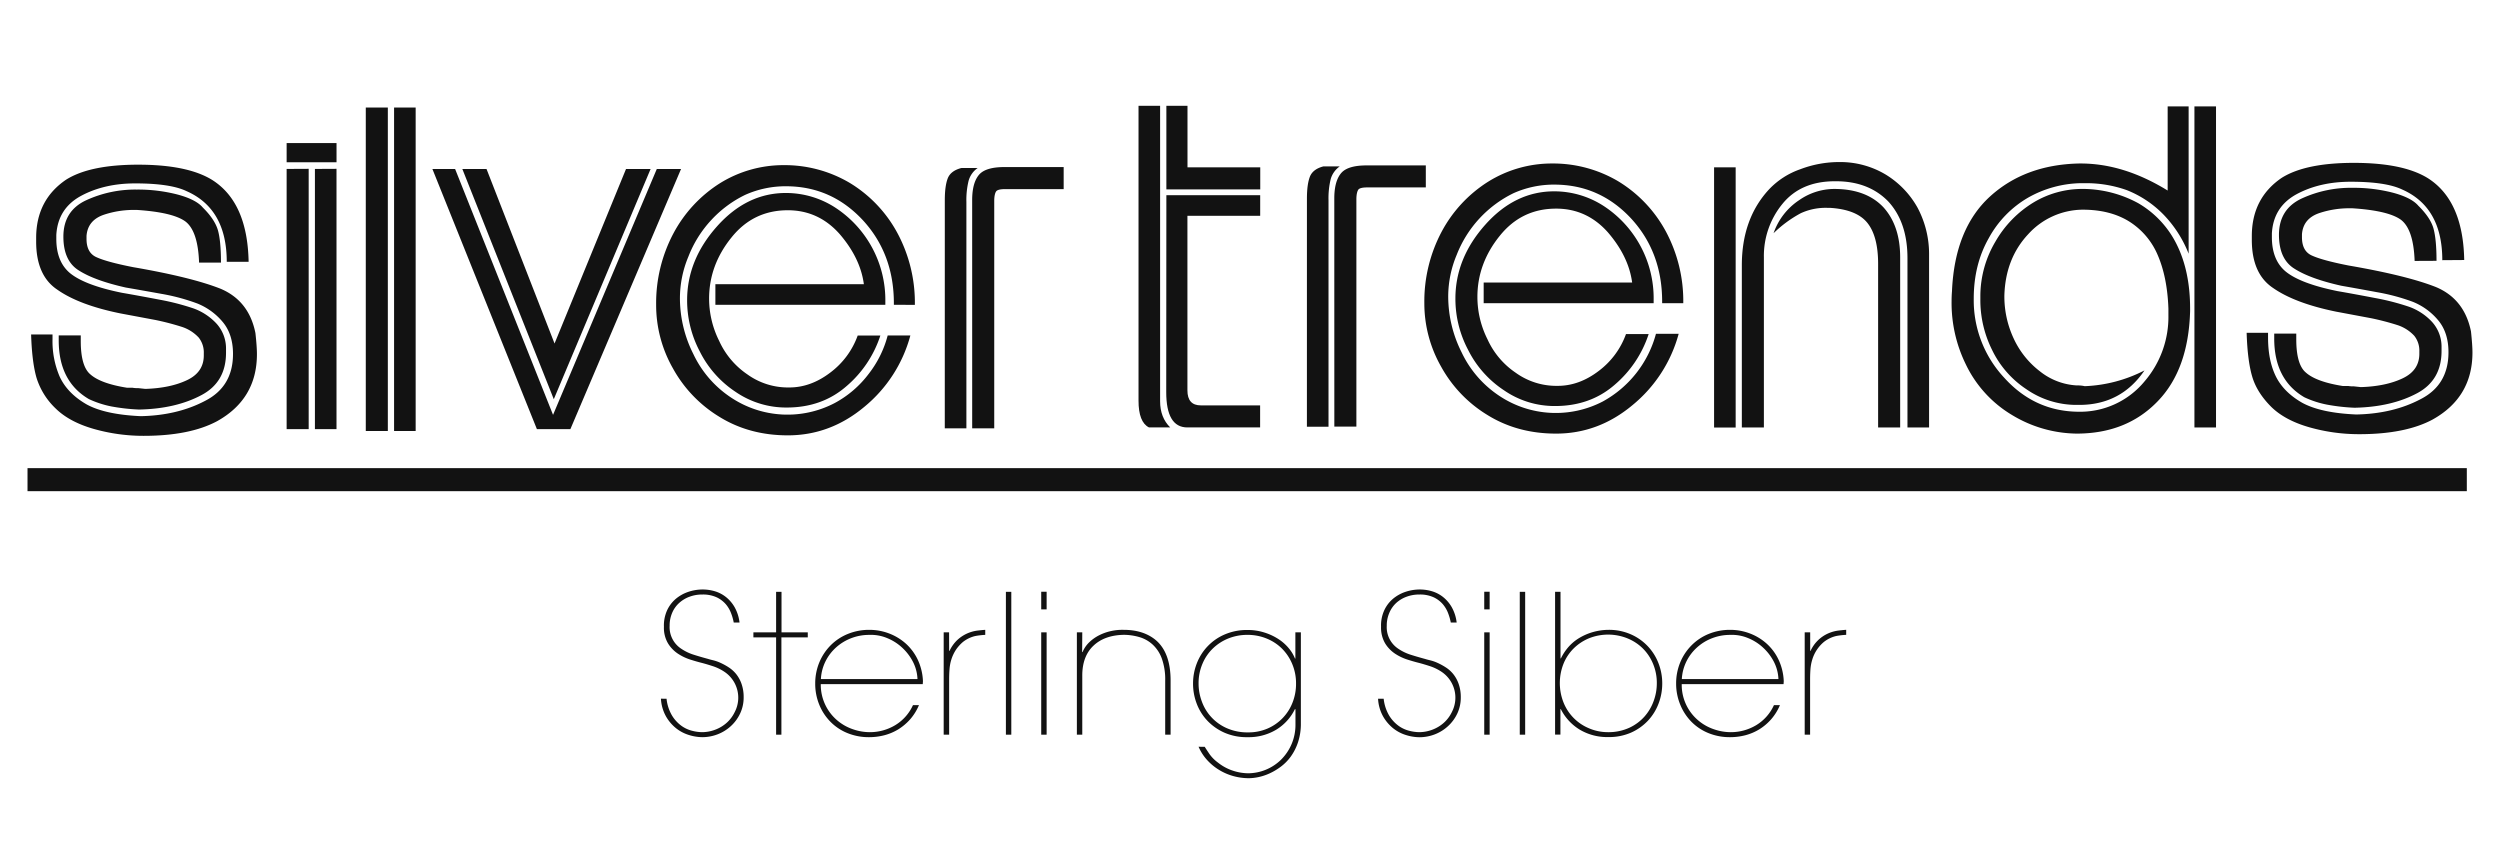 <svg xmlns="http://www.w3.org/2000/svg" viewBox="0 0 1133.86 385.51"><defs><style>.cls-1{fill:#121212;}.cls-2{fill:none;}</style></defs><title>silvertrends_Logo</title><g id="Layer_2" data-name="Layer 2"><g id="Ebene_1" data-name="Ebene 1"><path class="cls-1" d="M152.63,64.89V73.6H130V64.89ZM140,76.57V194.62H130v-118Zm12.62,0V194.62h-9.79v-118Z"/><path class="cls-1" d="M175.9,48.78V195.49h-10V48.78Zm12.62,0V195.49h-9.79V48.78Z"/><path class="cls-1" d="M206.41,76.64l44.42,111.52L297.89,76.64h11l-50.2,118H243.51l-47.4-118Zm14.25,0,30.85,79.16,32.42-79.16h11.15L251.17,181.06,209.69,76.64Z"/><path class="cls-1" d="M405.41,138.25v-.69q0-22.45-14.12-37.75Q377,84.48,356.47,84.48a44.76,44.76,0,0,0-18.5,3.9,51.49,51.49,0,0,0-15.31,11.34,52.06,52.06,0,0,0-10.46,16.7A49,49,0,0,0,308.38,135a56.31,56.31,0,0,0,6.08,25.57,48.46,48.46,0,0,0,17.26,19.84,46.17,46.17,0,0,0,46.68,2.48,47.3,47.3,0,0,0,15.65-13.4,48,48,0,0,0,8.55-17.33h10.29A62.92,62.92,0,0,1,392,184.53q-15.48,12.91-34.67,12.92-17.44,0-31-8.37a58.92,58.92,0,0,1-21.08-21.93,58,58,0,0,1-7.66-28.9,67.5,67.5,0,0,1,7.83-32.38A60.42,60.42,0,0,1,326.6,83.06a54.48,54.48,0,0,1,28.76-8.16,58,58,0,0,1,29.95,8,59.6,59.6,0,0,1,21.62,22.64,66.76,66.76,0,0,1,8,32.72Zm-13.61-9.36q-1.57-11.82-11-22.76-9.57-10.77-23.5-10.77-15.68,0-25.57,12.38-10.12,12.54-10.12,27.68a42.87,42.87,0,0,0,4.55,19.17,36.55,36.55,0,0,0,12.7,15.14,31.57,31.57,0,0,0,19.12,6q9.78,0,18.66-6.8A36.22,36.22,0,0,0,389,152.19h10.28a50.88,50.88,0,0,1-15.62,23.18q-11,9.45-26.79,9.46a40.42,40.42,0,0,1-23.32-7.15,47.16,47.16,0,0,1-16.18-18.31,49.61,49.61,0,0,1-5.73-23.19q0-18.3,13.55-33.5t31.33-15.15a41.09,41.09,0,0,1,22.59,6.81,50.05,50.05,0,0,1,22.43,42.5v1.41H324.46v-9.36Z"/><path class="cls-1" d="M428.51,90.84q0-6.65,1.4-10.12c.94-2.21,3-3.72,6.1-4.51h7.39A10.47,10.47,0,0,0,439.3,82a36.49,36.49,0,0,0-1,9.56V194.28h-9.8Zm12.41-.09q0-7.86,3.15-11.53,3-3.45,11.49-3.45h26.86v10H455.94c-2.29,0-3.68.35-4.16,1.06s-.85,2.12-.85,4.33v103.1h-10Z"/><path class="cls-1" d="M516.37,181.68V48h9.79V182q0,7.35,4.57,11.85H521.1Q516.36,191.46,516.37,181.68ZM529,85.91V48h9.58V75.9h33v10Zm0,2.61h42.55v9.36h-33v79.18q0,6.8,6.09,6.8h26.88v10h-33q-9.59,0-9.58-16.05Z"/><path class="cls-1" d="M592.75,90.09q0-6.65,1.41-10.12,1.41-3.31,6.09-4.51h7.4a10.49,10.49,0,0,0-4.11,5.74,36.52,36.52,0,0,0-1,9.57V193.53h-9.8ZM605.16,90q0-7.86,3.15-11.53,3-3.45,11.49-3.45h26.87V85H620.19c-2.3,0-3.69.35-4.16,1.06s-.85,2.12-.85,4.33v103.1h-10Z"/><path class="cls-1" d="M753.86,137.5v-.68q0-22.47-14.11-37.76-14.29-15.33-34.83-15.33a44.79,44.79,0,0,0-18.5,3.9,52.19,52.19,0,0,0-25.76,28,49,49,0,0,0-3.83,18.61,56.44,56.44,0,0,0,6.08,25.57,48.54,48.54,0,0,0,17.26,19.84,46.18,46.18,0,0,0,46.69,2.48,49.65,49.65,0,0,0,24.19-30.73h10.3a63,63,0,0,1-20.94,32.34q-15.49,12.93-34.68,12.92-17.44,0-31-8.37a58.84,58.84,0,0,1-21.08-21.93A58,58,0,0,1,646,137.5a67.43,67.43,0,0,1,7.83-32.37,60.34,60.34,0,0,1,21.27-22.82,54.61,54.61,0,0,1,28.77-8.16,58,58,0,0,1,29.95,8,59.75,59.75,0,0,1,21.62,22.64,66.87,66.87,0,0,1,8,32.72Zm-13.61-9.36q-1.57-11.82-11-22.76-9.56-10.77-23.5-10.76-15.66,0-25.57,12.37-10.11,12.54-10.11,27.68a42.71,42.71,0,0,0,4.55,19.17A36.41,36.41,0,0,0,687.36,169a31.55,31.55,0,0,0,19.12,6q9.78,0,18.66-6.8a36.22,36.22,0,0,0,12.32-16.69h10.28a51,51,0,0,1-15.62,23.18q-11,9.45-26.8,9.46A40.3,40.3,0,0,1,682,176.93a47.16,47.16,0,0,1-16.18-18.31,49.46,49.46,0,0,1-5.73-23.19q0-18.3,13.54-33.5T705,86.78a41.14,41.14,0,0,1,22.59,6.81A50,50,0,0,1,750,136.09v1.41H672.91v-9.36Z"/><path class="cls-1" d="M787.2,75.9v118h-9.79V75.9ZM800,116.7v77.17H790V120.33q0-21,12.19-34.28a35.57,35.57,0,0,1,14.26-9.27A49.6,49.6,0,0,1,834.2,73.5a40.16,40.16,0,0,1,20.88,5.57A40.86,40.86,0,0,1,869.7,94.21a44.71,44.71,0,0,1,5.22,21.44v78.22h-9.8V117.08q0-16.36-8.81-25.82-8.87-9-23.43-9.05h-.73q-15.4,0-23.76,10.29A37.21,37.21,0,0,0,800,116.7Zm51.81,3q0-12.56-4.89-18.63t-17-6.8h-1.06a26.9,26.9,0,0,0-12.13,2.43,54.82,54.82,0,0,0-12.34,9.07,29.57,29.57,0,0,1,11.62-15,28,28,0,0,1,15.48-5.07h1q14.13.18,21.79,8.38,7.53,8.39,7.53,22.63v77.17h-10Z"/><path class="cls-1" d="M885.31,132.07q1.23-28.36,17.3-43Q918.48,74.67,943,74.15h.67q19.57,0,39.46,12.27V48.25h9.51v66.82a53.75,53.75,0,0,0-11.3-17.65,48,48,0,0,0-16.7-11.17,55,55,0,0,0-18.87-3.17h-2.09a50.31,50.31,0,0,0-23.88,6.58A47.35,47.35,0,0,0,902,108q-6.83,12-6.82,27.46a51.44,51.44,0,0,0,13.8,35.83q13.78,15.28,33.67,15.45a37.87,37.87,0,0,0,30-13.77,44.88,44.88,0,0,0,10.82-30.07V140q-.51-14.58-5.07-24.81A33.26,33.26,0,0,0,965.1,100.1q-8.57-5.05-20.75-5A33.71,33.71,0,0,0,919.9,106.2q-10.32,11-10.83,27.78a45,45,0,0,0,4.18,19.46,39.64,39.64,0,0,0,11.89,14.93,29.38,29.38,0,0,0,16.74,6.44,14.7,14.7,0,0,1,3.66.34A64.47,64.47,0,0,0,972.62,168Q962,183.64,943,183.64h-1.41A39.75,39.75,0,0,1,919,176.49a44.42,44.42,0,0,1-15.57-17.92,50.59,50.59,0,0,1-5.25-23V134A48.51,48.51,0,0,1,905,109.6,49.56,49.56,0,0,1,922.3,91.82a42.83,42.83,0,0,1,22.22-6.13h.69a53,53,0,0,1,24.58,6.47,44.21,44.21,0,0,1,17.4,18.62Q993.31,123,993.31,140v1.06q-.72,26.51-14.69,40.92-14.1,14.68-36.8,14.68a57.79,57.79,0,0,1-29.47-8.55,53.67,53.67,0,0,1-20.75-22.83,63.18,63.18,0,0,1-6.47-28.74C885.13,135.08,885.19,133.57,885.31,132.07Zm119.75-83.82V193.87h-9.79V48.25Z"/><path class="cls-1" d="M1095.14,118.34q-.51-14.37-6.25-18.69-5.75-4.14-22-5.19h-1.75a43,43,0,0,0-12.89,2.07q-7.65,2.44-8.21,9.72v1.35q0,6.09,4.21,8.16,4.68,2.25,16.89,4.65,26.3,4.53,39.56,9.74,13,5.39,16,20.16c.44,4.16.67,7.35.67,9.55q0,20.37-18.11,30.44-12.37,6.62-33.25,6.62a82,82,0,0,1-22.66-3.14q-11-3.15-17.22-9.23-6.63-6.63-8.71-13.93-2.08-7.14-2.47-19.68h9.71v2.13q0,9.88,3.16,16.84c2.29,5.1,6.37,9.33,12.19,12.69q8.42,4.68,24.66,5.39,16.71-.33,29.27-7,12.55-6.45,12.55-21.21,0-9-4.73-14.59a29,29,0,0,0-11.48-8.32,92,92,0,0,0-16.21-4.35q-9.4-1.74-16.21-2.93-14-3.13-21.13-7.66-7.11-4.32-7.12-15.41,0-11.64,10.27-16.47a53.26,53.26,0,0,1,23-4.87,71.66,71.66,0,0,1,18.48,2.24q8.38,2.25,11.49,5.92,5.41,5.34,6.82,10.21,1.4,5,1.4,14.74Zm12.55-.34q0-24.1-18.32-32.1-7.33-3.47-23.23-3.47-13.94,0-24.41,5.58-10.65,5.73-11.33,17.83v1.74q0,10.24,6.11,15.45,6.66,5.55,23.62,9,7.14,1.23,17.1,3.14a109.14,109.14,0,0,1,15.49,4,26.29,26.29,0,0,1,10.12,6.62,16.76,16.76,0,0,1,4.51,11.65v1.74q0,13.22-11,19.12-11.67,6.28-28.42,6.63a87.12,87.12,0,0,1-12.51-1.41,43.79,43.79,0,0,1-10.29-3.34q-13.68-8-13.67-26.63v-2.25h10v2.59q0,11.43,4.34,15.07,4.71,4.2,16.71,6.1H1065a13.93,13.93,0,0,0,2.6.17l3.15.34q11.31-.34,19-4t7.53-11.48v-.68a10.86,10.86,0,0,0-2.3-7.11,18,18,0,0,0-7.67-4.87,117.92,117.92,0,0,0-11.82-3.09l-16-3q-18.69-3.82-28.62-10.78-9.57-6.42-9.57-21.74v-1.74q0-17.2,13.56-26.42,10.8-6.8,32.75-6.79,22.11,0,33.3,6.8,16.22,10.08,16.72,37.26Z"/><path class="cls-1" d="M90.29,119.09q-.51-14.37-6.25-18.68-5.75-4.14-22-5.2H60.34a42.87,42.87,0,0,0-12.89,2.07Q39.8,99.73,39.24,107v1.35q0,6.09,4.21,8.16,4.68,2.25,16.89,4.65,26.3,4.53,39.56,9.74,13,5.4,15.95,20.16.68,6.25.68,9.55,0,20.38-18.11,30.44Q86,197.67,65.17,197.67a82.06,82.06,0,0,1-22.66-3.14q-11-3.15-17.22-9.22a32.53,32.53,0,0,1-8.72-13.94q-2.07-7.14-2.46-19.68h9.71v2.13A40.71,40.71,0,0,0,27,170.67q3.47,7.64,12.2,12.69,8.4,4.66,24.66,5.39,16.71-.34,29.26-7,12.55-6.45,12.56-21.21,0-9-4.73-14.59a29.13,29.13,0,0,0-11.48-8.31,91.08,91.08,0,0,0-16.21-4.36Q63.82,131.58,57,130.4q-14-3.14-21.13-7.67-7.12-4.31-7.12-15.41,0-11.64,10.26-16.46a53.2,53.2,0,0,1,23-4.88,71.72,71.72,0,0,1,18.48,2.24Q88.92,90.47,92,94.15c3.61,3.56,5.87,7,6.81,10.2s1.41,8.28,1.41,14.74Zm12.55-.34q0-24.09-18.32-32.1-7.33-3.47-23.23-3.47-13.93,0-24.41,5.59Q26.21,94.49,25.54,106.6v1.73q0,10.26,6.11,15.46,6.68,5.55,23.63,9,7.14,1.23,17.1,3.13a109.14,109.14,0,0,1,15.49,4A26.52,26.52,0,0,1,98,146.56a16.76,16.76,0,0,1,4.51,11.65V160q0,13.22-11,19.12-11.65,6.28-28.41,6.63a88.69,88.69,0,0,1-12.51-1.4A44.57,44.57,0,0,1,40.31,181q-13.68-8-13.68-26.63v-2.25h10v2.58q0,11.43,4.34,15.08,4.71,4.19,16.71,6.09h2.47a13.74,13.74,0,0,0,2.59.17l3.15.34q11.32-.34,19-4t7.54-11.47v-.68a10.87,10.87,0,0,0-2.3-7.12,18,18,0,0,0-7.67-4.87,117.92,117.92,0,0,0-11.82-3.09l-16-3Q35.9,138.35,26,131.38,16.41,125,16.4,109.64V107.9Q16.4,90.7,30,81.48q10.8-6.8,32.75-6.79,22.11,0,33.3,6.81,16.2,10.08,16.71,37.25Z"/><rect class="cls-1" x="12.48" y="212.32" width="1106.33" height="10.45"/><path class="cls-1" d="M302.31,316.92a18.75,18.75,0,0,0,2.49,7.62,16.14,16.14,0,0,0,4.25,4.64,14.11,14.11,0,0,0,4.9,2.27,19,19,0,0,0,4.38.62,17.07,17.07,0,0,0,6-1.1,16.63,16.63,0,0,0,5.21-3.11,15.64,15.64,0,0,0,3.67-4.87,14.11,14.11,0,0,0-4.55-18.23,21.3,21.3,0,0,0-5.38-2.63q-2.85-.93-5.21-1.54c-1.41-.35-3.08-.83-5-1.44a22.66,22.66,0,0,1-5.6-2.68,15.12,15.12,0,0,1-4.51-4.69,13.86,13.86,0,0,1-1.84-7.49,16.66,16.66,0,0,1,1.31-7.19,15.14,15.14,0,0,1,3.86-5.31,17.36,17.36,0,0,1,5.69-3.29,20.38,20.38,0,0,1,6.74-1.14,19.34,19.34,0,0,1,5.65.85,15,15,0,0,1,5,2.67,16.08,16.08,0,0,1,3.9,4.67,18.58,18.58,0,0,1,2.14,6.79h-2.63a23.7,23.7,0,0,0-1.18-4.16,13.94,13.94,0,0,0-2.4-4.12,12.77,12.77,0,0,0-4.16-3.15,14.9,14.9,0,0,0-6.53-1.27,16.44,16.44,0,0,0-5.77,1A14.21,14.21,0,0,0,308,273.5a12.76,12.76,0,0,0-3.15,4.47,14.42,14.42,0,0,0-1.14,5.79,11.69,11.69,0,0,0,5.34,10.52,21.5,21.5,0,0,0,5.6,2.67q3.15,1,6.48,1.89c.53.17,1.28.38,2.28.61a18.71,18.71,0,0,1,3.28,1.14,28.92,28.92,0,0,1,3.68,2,14.48,14.48,0,0,1,3.41,3,15.12,15.12,0,0,1,2.5,4.47,17.87,17.87,0,0,1,1,6.14,17,17,0,0,1-1.58,7.36,18.28,18.28,0,0,1-4.2,5.74,18.84,18.84,0,0,1-6,3.73,19.48,19.48,0,0,1-7,1.31,21.17,21.17,0,0,1-6.09-1,17.54,17.54,0,0,1-5.86-3.11,18.89,18.89,0,0,1-4.56-5.43,18.59,18.59,0,0,1-2.23-7.92Z"/><path class="cls-1" d="M352,268.42h2.45V286.8h11.91v2.28H354.4v44.13H352V289.08H341.7V286.8H352Z"/><path class="cls-1" d="M372.26,310.27a21.16,21.16,0,0,0,7.63,16.59,21.9,21.9,0,0,0,7.1,3.94,23.51,23.51,0,0,0,7.28,1.27A22.31,22.31,0,0,0,406,328.91a20.44,20.44,0,0,0,8.07-9.1h2.72a23.74,23.74,0,0,1-4,6.44,24.46,24.46,0,0,1-5.39,4.55,23.7,23.7,0,0,1-6.32,2.67,27.43,27.43,0,0,1-6.88.87,25.52,25.52,0,0,1-9.82-1.84,22.86,22.86,0,0,1-7.71-5.12,23.73,23.73,0,0,1-5.09-7.75,24.92,24.92,0,0,1-1.84-9.63v.09a24.88,24.88,0,0,1,1.88-9.72,24,24,0,0,1,5.17-7.74,23.38,23.38,0,0,1,7.79-5.13,25.5,25.5,0,0,1,9.68-1.84,25.08,25.08,0,0,1,8.93,1.62,24.37,24.37,0,0,1,7.66,4.64,23.29,23.29,0,0,1,5.43,7.36,25.32,25.32,0,0,1,2.32,9.67l-.09,1.32ZM416.12,308a18.68,18.68,0,0,0-2.1-7.92,23.1,23.1,0,0,0-5-6.48,22.32,22.32,0,0,0-6.89-4.29,18.89,18.89,0,0,0-7.89-1.36,22.51,22.51,0,0,0-8.16,1.49,22.06,22.06,0,0,0-6.84,4.16,21.14,21.14,0,0,0-4.83,6.34,20.46,20.46,0,0,0-2.1,8.06Z"/><path class="cls-1" d="M430.48,295.21h.18a16,16,0,0,1,3.72-5.12,16.26,16.26,0,0,1,4.42-2.85,16.8,16.8,0,0,1,4.42-1.23c1.43-.17,2.64-.29,3.63-.35v2.28a33.19,33.19,0,0,0-4.55.53,14.32,14.32,0,0,0-5.6,2.72,17.49,17.49,0,0,0-3.33,3.81,17.84,17.84,0,0,0-1.88,4.08,19.25,19.25,0,0,0-.83,4.34c-.12,1.49-.18,3-.18,4.61v25.18H428V286.8h2.45Z"/><path class="cls-1" d="M458.67,333.21h-2.45V268.42h2.45Z"/><path class="cls-1" d="M474.69,276.38h-2.45v-8h2.45Zm0,56.83h-2.45V286.8h2.45Z"/><path class="cls-1" d="M490.8,295.73H491a13,13,0,0,1,3.06-4.46,18.35,18.35,0,0,1,4.56-3.2,22.43,22.43,0,0,1,5.38-1.88,23.67,23.67,0,0,1,5.65-.53q8.93,0,14.53,4.64,6.74,5.7,6.74,18.39v24.52h-2.45V308.69a28.16,28.16,0,0,0-1.53-10,16.09,16.09,0,0,0-4.16-6.35,15.22,15.22,0,0,0-6.13-3.42,25.76,25.76,0,0,0-7-1q-8.76.18-13.79,5t-5,13.57v26.71h-2.45V286.8h2.45Z"/><path class="cls-1" d="M546.4,338.72q.87,1.39,2.19,3.33a17,17,0,0,0,3.85,3.85,21.65,21.65,0,0,0,6.87,3.68,22.76,22.76,0,0,0,6.79,1.14,21.54,21.54,0,0,0,14.79-6.05,22.19,22.19,0,0,0,6.66-16.19v-6.83h-.26a22.42,22.42,0,0,1-8.5,9.32,24.32,24.32,0,0,1-13,3.37,25.13,25.13,0,0,1-10.37-2,24.2,24.2,0,0,1-7.79-5.43,23.09,23.09,0,0,1-4.86-7.75,25.4,25.4,0,0,1-1.67-9.11,25,25,0,0,1,1.71-9.19,23.36,23.36,0,0,1,12.7-13.13,25.38,25.38,0,0,1,10.28-2,24.76,24.76,0,0,1,7.8,1.19,25.5,25.5,0,0,1,6.34,3,20.62,20.62,0,0,1,4.65,4.16,17,17,0,0,1,2.75,4.59h.18V286.8H590V328a26.7,26.7,0,0,1-1.27,8.58,24.14,24.14,0,0,1-3.28,6.52,21.39,21.39,0,0,1-4.56,4.64,27.72,27.72,0,0,1-5.16,3.07,23.85,23.85,0,0,1-5.08,1.66,22.39,22.39,0,0,1-4.2.48,26.63,26.63,0,0,1-6.92-.92,25,25,0,0,1-6.48-2.76,24.47,24.47,0,0,1-5.51-4.5,21.75,21.75,0,0,1-3.94-6.09ZM587.81,310a22.52,22.52,0,0,0-1.71-8.8,21.62,21.62,0,0,0-4.64-7,21.13,21.13,0,0,0-7-4.6,22.62,22.62,0,0,0-8.67-1.66,23,23,0,0,0-8.66,1.62,21.77,21.77,0,0,0-7,4.51,20.74,20.74,0,0,0-4.77,7,22.43,22.43,0,0,0-1.75,9,23.2,23.2,0,0,0,1.4,7.88,21,21,0,0,0,11.2,12.22,23.19,23.19,0,0,0,9.9,2,21.77,21.77,0,0,0,8.8-1.75,21.11,21.11,0,0,0,11.33-11.82A23,23,0,0,0,587.81,310Z"/><path class="cls-1" d="M627.56,316.92a18.9,18.9,0,0,0,2.49,7.62,16.14,16.14,0,0,0,4.25,4.64,14.2,14.2,0,0,0,4.9,2.27,19.09,19.09,0,0,0,4.38.62,17.07,17.07,0,0,0,6-1.1,16.63,16.63,0,0,0,5.21-3.11,15.64,15.64,0,0,0,3.67-4.87,14.11,14.11,0,0,0-4.55-18.23,21.3,21.3,0,0,0-5.38-2.63q-2.85-.93-5.21-1.54-2.1-.52-5-1.44a22.66,22.66,0,0,1-5.6-2.68,15.12,15.12,0,0,1-4.51-4.69,14,14,0,0,1-1.84-7.49,16.52,16.52,0,0,1,1.32-7.19,15,15,0,0,1,3.85-5.31,17.36,17.36,0,0,1,5.69-3.29,20.43,20.43,0,0,1,6.74-1.14,19.29,19.29,0,0,1,5.65.85,14.88,14.88,0,0,1,5,2.67,16.08,16.08,0,0,1,3.9,4.67,18.58,18.58,0,0,1,2.14,6.79H658a24.69,24.69,0,0,0-1.19-4.16,13.94,13.94,0,0,0-2.4-4.12,12.66,12.66,0,0,0-4.16-3.15,14.88,14.88,0,0,0-6.52-1.27,16.49,16.49,0,0,0-5.78,1,14.21,14.21,0,0,0-4.73,2.85A13,13,0,0,0,630.1,278a14.42,14.42,0,0,0-1.14,5.79,11.69,11.69,0,0,0,5.34,10.52,21.5,21.5,0,0,0,5.6,2.67q3.15,1,6.48,1.89c.53.17,1.29.38,2.28.61a18.71,18.71,0,0,1,3.28,1.14,28.92,28.92,0,0,1,3.68,2,14.29,14.29,0,0,1,3.41,3,14.9,14.9,0,0,1,2.5,4.47,17.87,17.87,0,0,1,1,6.14,17,17,0,0,1-1.57,7.36,18.31,18.31,0,0,1-4.21,5.74,18.84,18.84,0,0,1-6,3.73,19.44,19.44,0,0,1-7,1.31,21.17,21.17,0,0,1-6.09-1,17.54,17.54,0,0,1-5.86-3.11,19,19,0,0,1-4.56-5.43,18.59,18.59,0,0,1-2.23-7.92Z"/><path class="cls-1" d="M675.62,276.38h-2.45v-8h2.45Zm0,56.83h-2.45V286.8h2.45Z"/><path class="cls-1" d="M691.73,333.21h-2.45V268.42h2.45Z"/><path class="cls-1" d="M705.3,268.42h2.46v30.2h.17a24.27,24.27,0,0,1,3.15-4.86,20.56,20.56,0,0,1,4.64-4.07,25.77,25.77,0,0,1,6.13-2.84,26.81,26.81,0,0,1,7.62-1.19,24.6,24.6,0,0,1,10.11,2,23.5,23.5,0,0,1,12.61,13.13A25,25,0,0,1,753.9,310a25.4,25.4,0,0,1-1.67,9.11,23.44,23.44,0,0,1-4.81,7.75,23.74,23.74,0,0,1-7.71,5.43,24.61,24.61,0,0,1-10.24,2,24.35,24.35,0,0,1-13-3.37,22.94,22.94,0,0,1-8.58-9.32h-.17v11.56H705.3Zm23.91,63.65a22.67,22.67,0,0,0,9.76-2,21,21,0,0,0,6.91-5.12,21.73,21.73,0,0,0,4.16-7.1,23.2,23.2,0,0,0,1.4-7.88,22.43,22.43,0,0,0-1.75-9,21.09,21.09,0,0,0-4.73-7,21.37,21.37,0,0,0-7-4.51,23.37,23.37,0,0,0-17.2,0,21.73,21.73,0,0,0-7,4.6,20.72,20.72,0,0,0-4.65,7,23.91,23.91,0,0,0-.08,17.3,21.09,21.09,0,0,0,11.34,11.82A21.7,21.7,0,0,0,729.21,332.07Z"/><path class="cls-1" d="M762.74,310.27a21.07,21.07,0,0,0,7.63,16.59,21.8,21.8,0,0,0,7.1,3.94,23.45,23.45,0,0,0,7.27,1.27,22.34,22.34,0,0,0,11.75-3.16,20.44,20.44,0,0,0,8.07-9.1h2.72a23.77,23.77,0,0,1-4,6.44,24,24,0,0,1-5.39,4.55,23.64,23.64,0,0,1-6.31,2.67,27.43,27.43,0,0,1-6.88.87,25.48,25.48,0,0,1-9.82-1.84,23,23,0,0,1-7.72-5.12,23.86,23.86,0,0,1-5.08-7.75A24.92,24.92,0,0,1,760.2,310v.09a24.88,24.88,0,0,1,1.88-9.72,23.89,23.89,0,0,1,5.17-7.74A23.38,23.38,0,0,1,775,287.5a25.45,25.45,0,0,1,9.67-1.84,25,25,0,0,1,8.93,1.62,24.15,24.15,0,0,1,7.66,4.64,23,23,0,0,1,5.43,7.36,25.14,25.14,0,0,1,2.32,9.67l-.09,1.32ZM806.6,308a18.82,18.82,0,0,0-2.1-7.92,23.1,23.1,0,0,0-5-6.48,22.32,22.32,0,0,0-6.89-4.29,18.89,18.89,0,0,0-7.89-1.36,22.51,22.51,0,0,0-8.16,1.49,21.83,21.83,0,0,0-6.84,4.16,21.14,21.14,0,0,0-4.83,6.34,20.64,20.64,0,0,0-2.11,8.06Z"/><path class="cls-1" d="M821,295.21h.17a15.82,15.82,0,0,1,8.15-8A16.8,16.8,0,0,1,833.7,286c1.43-.17,2.64-.29,3.63-.35v2.28a33,33,0,0,0-4.55.53,14.32,14.32,0,0,0-5.6,2.72,16.73,16.73,0,0,0-5.21,7.89,19.84,19.84,0,0,0-.84,4.34c-.11,1.49-.17,3-.17,4.61v25.18h-2.45V286.8H821Z"/><rect class="cls-2" width="1133.86" height="385.51"/></g></g></svg>